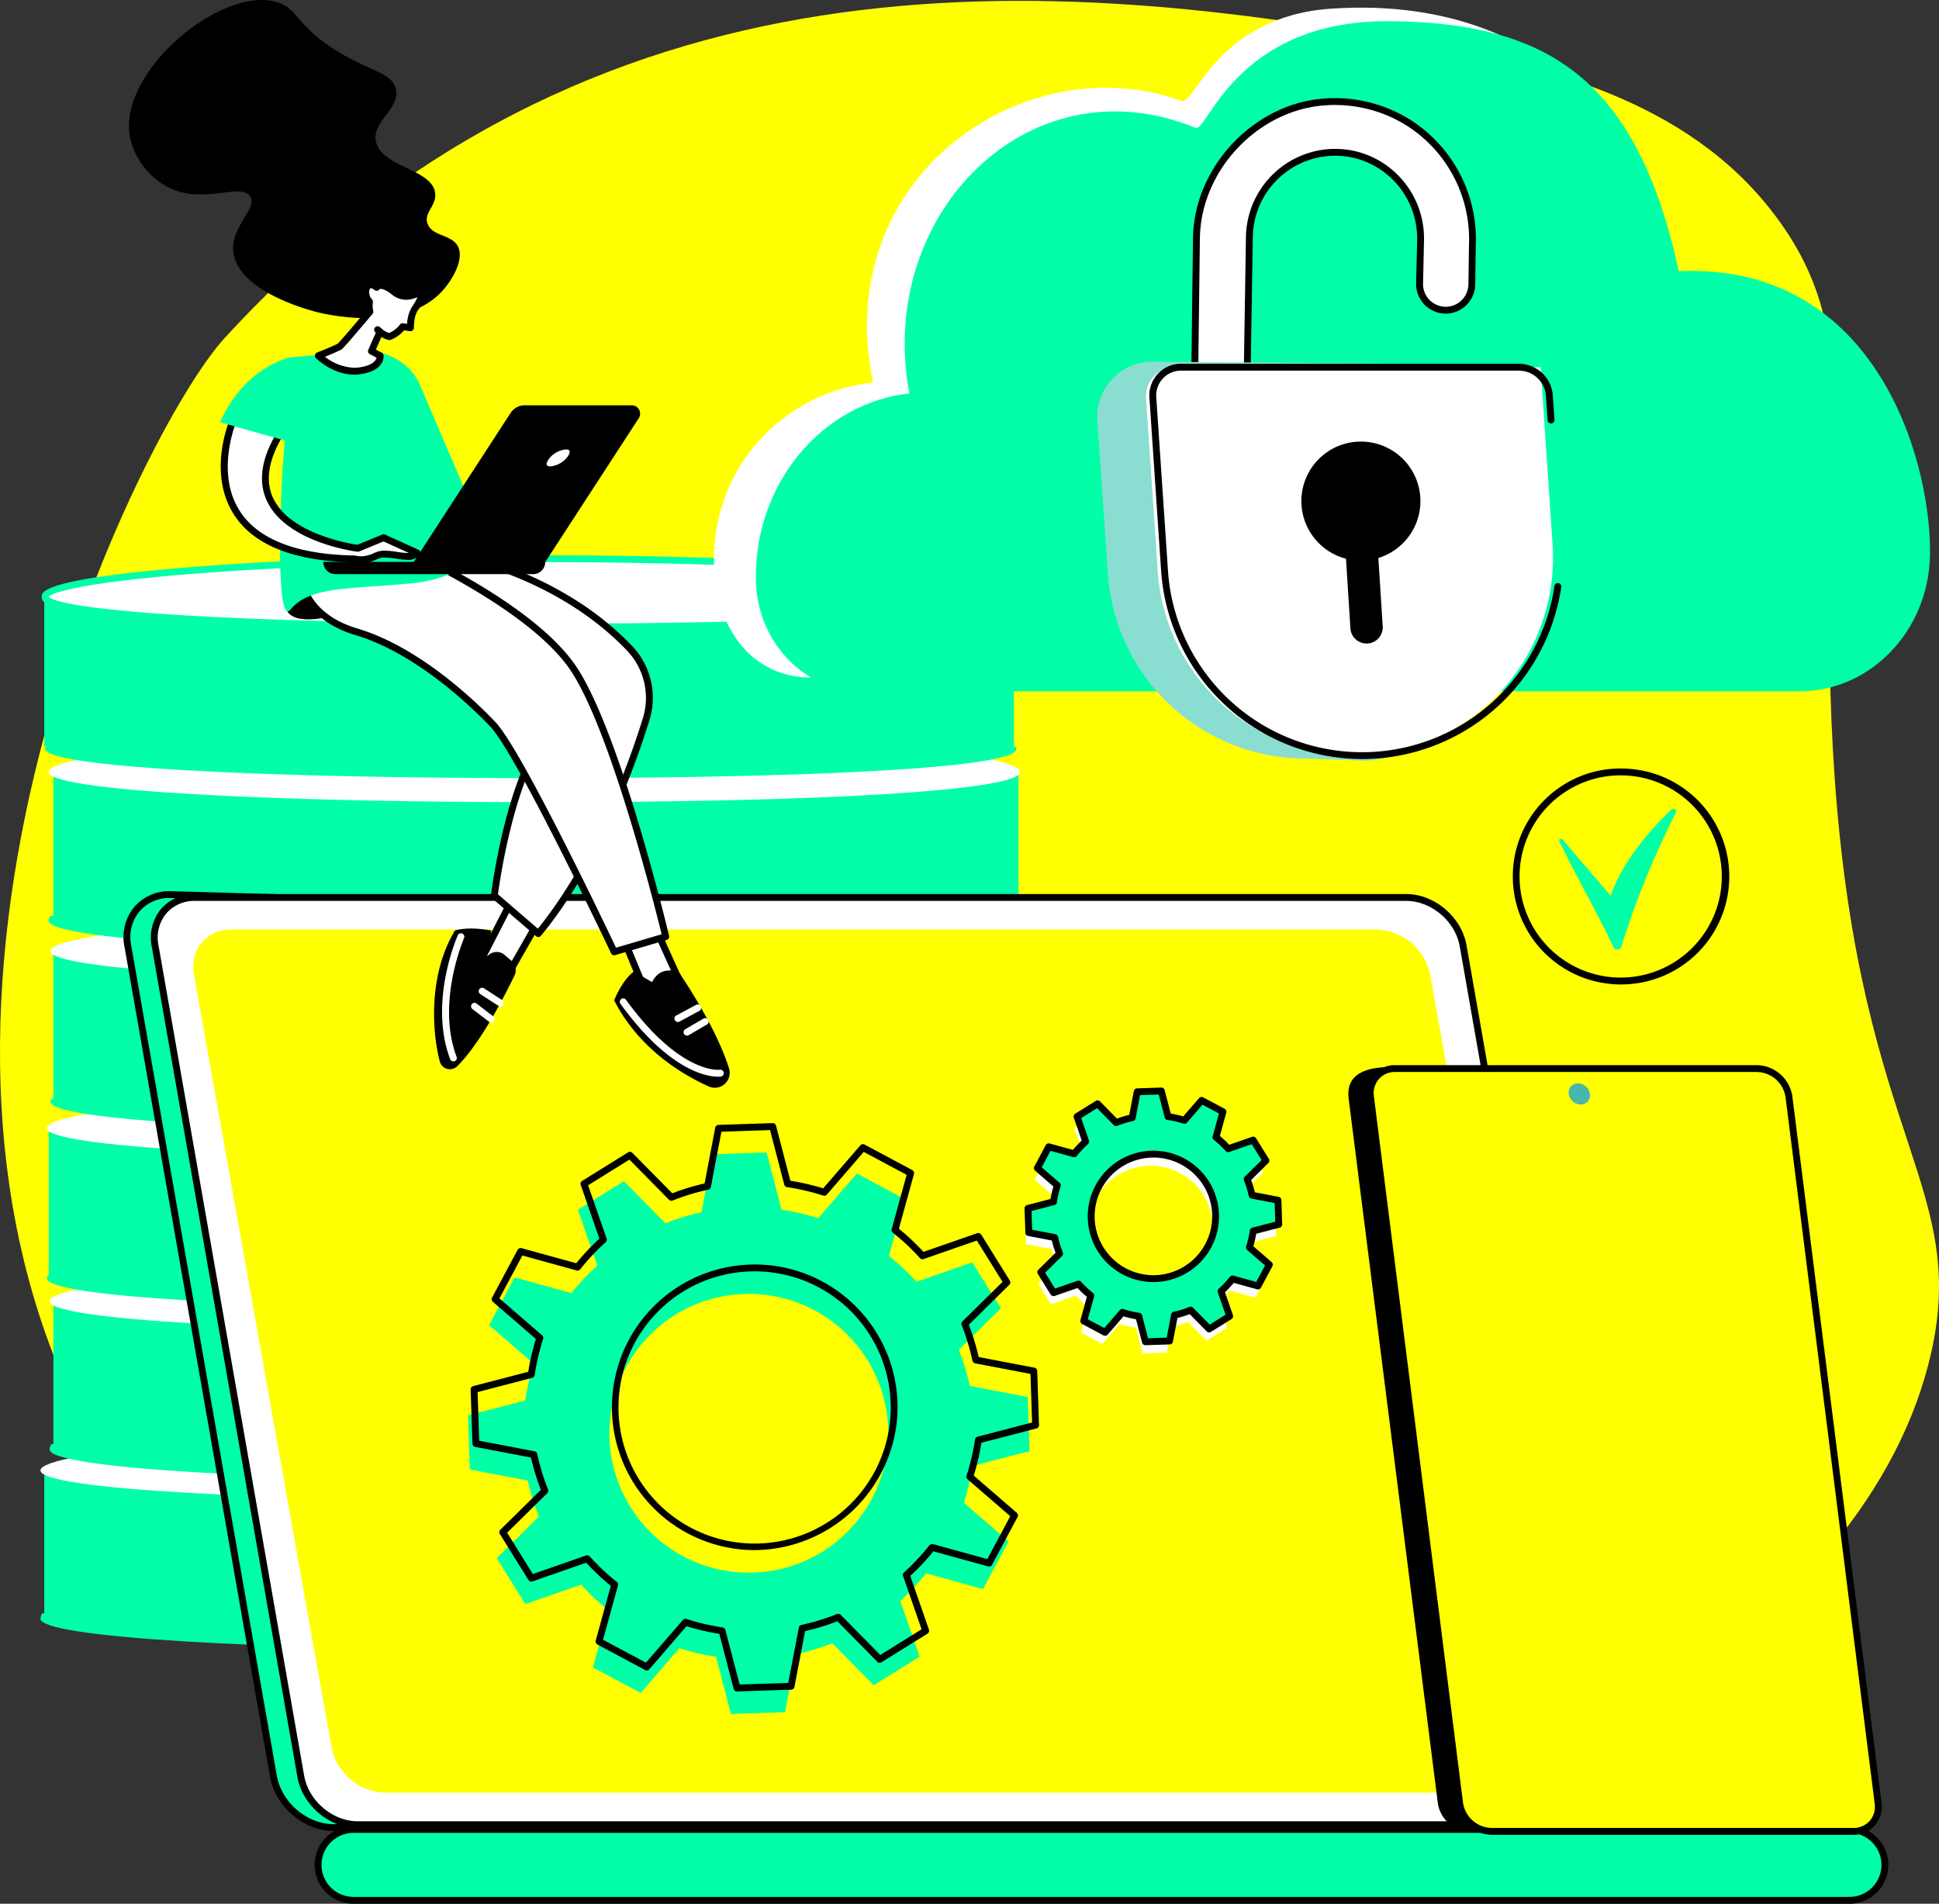 <svg xmlns="http://www.w3.org/2000/svg" width="599.899" height="589.024" viewBox="0 0 599.899 589.024">
<rect x="0" y="0" width="599.899" height="589.024" fill="#333333" stroke="none"/>
<style>
    @keyframes spin {
        from {transform:rotate(0deg);}
        to {transform:rotate(360deg);}
    }
    @keyframes spin-reverse {
        from {transform:rotate(0deg);}
        to {transform:rotate(-360deg);}
    }
    @keyframes float {
      0% {
        transform: translatey(0px);
      }
      50% {
        transform: translatey(25px);
      }
      100% {
        transform: translatey(0px);
      }
    }
    @keyframes float-reverse {
      0% {
        transform: translatey(-50px);
      }
      50% {
        transform: translatey(-25px);
      }
      100% {
        transform: translatey(-50px);
      }
    }
    @keyframes float-reverse {
      0% {
        transform: translatey(-50px);
      }
      50% {
        transform: translatey(-25px);
      }
      100% {
        transform: translatey(-50px);
      }
    }
    @keyframes pulse {
        0% {
            transform: scale(0.95);
        }
        
        50% {
            transform: scale(1);
        }
        
        100% {
            transform: scale(0.95);
        }
    }
    @keyframes shine {
      0% {
        opacity: 0;
      }
      50% {
        opacity: 1;
      }
      100% {
        opacity: 0;
      }
    }
    .pulse1 {
        transform-origin: 50% 50%;
        animation: pulse 3s linear infinite;
        transform-box: fill-box;
    }
    .cog-rotate {
        transform-origin: 50% 50%;
        animation: spin 15s linear infinite;
        transform-box: fill-box;
    }
    .cog-rotate-reverse {
        transform-origin: 50% 50%;
        animation: spin-reverse 23s linear infinite;
        transform-box: fill-box;
    }
    .levitate {
      animation: float 6s ease-in-out infinite;
    }
    .levitate-reverse {
      animation: float-reverse 6s ease-in-out infinite;
    }
    #bulb {
      transform: translateY(-50px);
    }
    .shine,
    .bulb-light {
      ransform-origin: 50% 50%;
      animation: shine 6s ease-in-out infinite;
      transform-box: fill-box;
    }

    </style>
  <g id="_11_illustartion_600x600_animated" data-name="11_illustartion_600x600_animated" transform="translate(0 0.002)">
    <path id="Pfad_178" data-name="Pfad 178" d="M546.463,63.192C517.838,28.27,471.44,19.528,441.785,13.94,324.9-8.086,182.485-18.631,69.485,104.6,43.78,132.638-43.426,307.834,26.727,441.685c62.017,118.327,217.9,158.6,334.746,141.207,96.8-14.409,212.908-74.451,235.157-160.852,13.99-54.331-20.948-67.428-28.989-181.132-6.96-98.415,13.835-135-21.178-177.715" fill="#ff0"/>
    <path id="Pfad_179" data-name="Pfad 179" d="M312.274,455.294H13.689v43.868h-.463c-.465,0-.71,1.314-.71,1.661,0,5.847,67.891,9.671,153,9.671s147.516-3.983,147.516-9.83c0-.347-.226-1.506-.655-1.506h-.1Z" fill="#00ffa7"/>
    <path id="Pfad_180" data-name="Pfad 180" d="M313.027,454.942c0,5.848-62.412,9.364-147.517,9.364S12.515,460.79,12.515,454.942s67.892-11.811,153-11.811,147.512,5.964,147.512,11.811" fill="#fff"/>
    <path id="Pfad_181" data-name="Pfad 181" d="M315.1,402.935H16.519V446.8h-.463c-.465,0-.71,1.314-.71,1.661,0,5.847,67.891,9.671,153,9.671s147.516-3.983,147.516-9.83c0-.347-.226-1.506-.655-1.506h-.1Z" fill="#00ffa7"/>
    <path id="Pfad_182" data-name="Pfad 182" d="M315.857,402.584c0,5.848-62.412,9.364-147.517,9.364s-152.995-3.516-152.995-9.364,67.892-11.811,153-11.811,147.512,5.964,147.512,11.811" fill="#fff"/>
    <path id="Pfad_183" data-name="Pfad 183" d="M313.689,349.162H15.1v45.283h.125c-.465,0-.71.723-.71,1.07,0,5.847,67.891,9.379,153,9.379s147.516-3.54,147.516-9.387c0-.347-.226-1.062-.655-1.062h-.686Z" fill="#00ffa7"/>
    <path id="Pfad_184" data-name="Pfad 184" d="M315.031,349.042c0,5.847-62.411,9.364-147.516,9.364s-153-3.517-153-9.364,67.891-11.811,153-11.811,147.512,5.963,147.512,11.811" fill="#fff"/>
    <path id="Pfad_185" data-name="Pfad 185" d="M316.515,293.973h-300v45.991h-.19c-.465,0-.71.57-.71.917,0,5.848,67.892,9.3,153,9.3s147.516-3.425,147.516-9.273c0-.347-.226-.947-.654-.947h1.038Z" fill="#00ffa7"/>
    <path id="Pfad_186" data-name="Pfad 186" d="M316.127,294.256c0,5.847-62.412,9.364-147.516,9.364s-153-3.517-153-9.364,67.892-11.811,153-11.811,147.512,5.964,147.512,11.811" fill="#fff"/>
    <path id="Pfad_187" data-name="Pfad 187" d="M315.1,239.492H16.519V283.36h-.751c-.465,0-.71,1.163-.71,1.509,0,5.847,67.892,9.6,153,9.6s147.516-3.87,147.516-9.717c0-.347-.226-1.392-.654-1.392h.189Z" fill="#00ffa7"/>
    <path id="Pfad_188" data-name="Pfad 188" d="M315.57,238.837c0,5.847-62.412,9.364-147.517,9.364s-152.995-3.517-152.995-9.364,67.892-11.811,153-11.811,147.512,5.963,147.512,11.811" fill="#fff"/>
    <path id="Pfad_189" data-name="Pfad 189" d="M313.689,184.3h-300V231h.983c-.465,0-.71.255-.71.6,0,5.847,67.892,9.145,153,9.145s147.516-3.188,147.516-9.036a.669.669,0,0,0-.654-.711h-.135Z" fill="#00ffa7"/>
    <path id="Pfad_190" data-name="Pfad 190" d="M314.473,184.664c0,5.847-62.412,9.364-147.516,9.364s-153-3.517-153-9.364,67.891-11.811,153-11.811,147.512,5.964,147.512,11.811" fill="#fff"/>
    <path id="Pfad_191" data-name="Pfad 191" d="M166.957,195.091c-42.4,0-80.927-.885-108.473-2.491C12.9,189.939,12.9,186.376,12.9,184.664c0-1.5,0-5.491,45.56-9.157,29.776-2.4,68.308-3.716,108.5-3.716,39.9,0,77.464,1.32,105.761,3.717,42.816,3.625,42.816,7.643,42.816,9.156,0,1.588-1.451,3.29-11.974,4.977-7.122,1.143-17.507,2.138-30.866,2.957-26.571,1.63-63.134,2.493-105.737,2.493Zm0-21.176c-39.223,0-77.064,1.268-106.551,3.569C45.484,178.647,33.767,180,25.58,181.491a65.011,65.011,0,0,0-7.668,1.782,6.77,6.77,0,0,0-2.842,1.382c.3.354,1.695,1.3,8.116,2.426,7.876,1.379,20.435,2.559,37.328,3.507,27.336,1.534,65.138,2.379,106.444,2.379,41.592,0,77.518-.825,103.893-2.385,16.025-.947,27.869-2.132,35.2-3.522,5.9-1.119,7.093-2.052,7.33-2.4-.257-.429-1.71-1.6-9.642-3.156a317.2,317.2,0,0,0-32.764-4.013c-28.056-2.307-65-3.578-104.018-3.578Z" fill="#00ffa7"/>
    <path id="Pfad_194" data-name="Pfad 194" d="M201,553.513c8.65-7.068,17.732-13.657,27.032-19.942,18.876-12.756,38.769-24.158,58.876-35.206,10.576-5.812,21.557-11.071,32.4-16.479q16.357-8.163,32.778-16.223,14.993-7.386,29.967-14.8c22.673-76.666,47.3-163.578,42.411-163.578l-371.831-10.5c-8.752,0-14.624,7.121-13.089,15.874L84.6,549.585c1.535,8.752,9.9,15.874,18.657,15.874H186c4.878-4.111,10.054-7.907,14.992-11.942" fill="#00ffa7"/>
    <g id="cloud" class="levitate">
      <path id="Pfad_192" data-name="Pfad 192" d="M588.519,165.193c0-30.979-12.688-77.1-73.8-74.3,3.443-39.231-30-93.144-102.858-88.216-35.163,2.375-42.373,29.96-46.186,28.582-49.048-17.743-108.891,23.983-95.558,87.065-27.252,3.006-49.841,25.627-49.206,56.182.413,19.853,11.7,35.117,29.987,35.117H547.392c22.109,0,40.546-18.954,41.111-42.942q.017-.742.017-1.489" fill="#fff"/>
      <path id="Pfad_244" data-name="Pfad 244" d="M597.126,170.587c0-30.183-17.893-89.4-77.725-86.673C506.408,24.4,478.949,7,430.074,6.552c-47.732-.432-56.516,34.528-60.19,33.017-51.352-21.124-98.972,26.683-88.541,82.152-26.684,2.931-47.506,27.267-47.506,56.857v.4c.123,19.345,14.8,34.9,32.716,34.9h290.3c21.647,0,39.7-18.468,40.252-41.84q.017-.723.017-1.45" fill="#00ffa7"/>
    </g>
    <path id="Pfad_195" data-name="Pfad 195" d="M186.007,566.516H103.261c-9.244,0-18.083-7.515-19.7-16.752L38.5,292.841a14.631,14.631,0,0,1,2.991-12.17,14.226,14.226,0,0,1,11.146-4.948l371.858,10.5a1.434,1.434,0,0,1,1.145.6c1.183,1.584,4.324,5.792-42.572,164.339a1.066,1.066,0,0,1-.546.65q-14.972,7.423-29.969,14.8c-10.6,5.225-21.87,10.78-32.774,16.221-2.35,1.173-4.629,2.3-7.365,3.653-8.259,4.082-16.8,8.3-25,12.807-17.918,9.846-38.915,21.723-58.792,35.157-10.188,6.884-19,13.388-26.955,19.884-2.194,1.793-4.524,3.609-6.58,5.211l-.03.023c-2.776,2.164-5.647,4.4-8.371,6.7a1.06,1.06,0,0,1-.678.249ZM52.6,277.845a12.108,12.108,0,0,0-9.489,4.191,12.541,12.541,0,0,0-2.525,10.439L85.649,549.4c1.45,8.269,9.351,15,17.612,15H185.62c2.628-2.2,5.373-4.344,8.027-6.415l.136-.106c2.042-1.59,4.352-3.39,6.545-5.181,7.988-6.528,16.855-13.07,27.109-20,19.952-13.482,41-25.388,58.959-35.257,8.228-4.521,16.793-8.756,25.076-12.85,2.488-1.23,4.922-2.434,7.358-3.649q16.373-8.155,32.784-16.224c8.066-3.973,19.114-9.415,29.549-14.594,17.415-58.884,29.76-102.78,36.693-130.468,2.587-10.333,4.394-18.314,5.37-23.721.727-4.027.988-6.584.775-7.6Z"/>
    <path id="Pfad_196" data-name="Pfad 196" d="M435.077,277.682H60.343c-8.272,0-13.8,6.7-12.35,14.977L93.052,549.582c1.451,8.271,9.332,14.976,17.6,14.976H485.39c8.271,0,13.8-6.7,12.35-14.976L452.68,292.659c-1.451-8.272-9.332-14.977-17.6-14.977" fill="#fff"/>
    <path id="Pfad_197" data-name="Pfad 197" d="M485.39,565.621H110.655c-8.749,0-17.114-7.112-18.648-15.853L46.947,292.842A13.873,13.873,0,0,1,49.776,281.3a13.49,13.49,0,0,1,10.567-4.684H435.078c8.749,0,17.114,7.112,18.648,15.854L498.785,549.4a13.865,13.865,0,0,1-2.829,11.535,13.488,13.488,0,0,1-10.566,4.688ZM60.343,278.743a11.407,11.407,0,0,0-8.945,3.928,11.788,11.788,0,0,0-2.363,9.8L94.1,549.4c1.363,7.773,8.791,14.1,16.557,14.1H485.39a11.4,11.4,0,0,0,8.941-3.928,11.779,11.779,0,0,0,2.363-9.8L451.635,292.842c-1.363-7.774-8.791-14.1-16.557-14.1Z"/>
    <path id="Pfad_198" data-name="Pfad 198" d="M425.839,287.588H71.683c-7.816,0-13.042,6.242-11.672,13.942l42.582,239.18a17.523,17.523,0,0,0,16.64,13.942h354.16c7.817,0,13.042-6.242,11.672-13.942l-42.59-239.18a17.521,17.521,0,0,0-16.636-13.942" fill="#ff0"/>
    <path id="Pfad_199" data-name="Pfad 199" d="M572.194,566.025H109.379a10.968,10.968,0,1,0,0,21.936l462.815,0a10.968,10.968,0,1,0,0-21.936" fill="#00ffa7"/>
    <path id="Pfad_200" data-name="Pfad 200" d="M572.189,589.021H109.379a12.029,12.029,0,1,1,0-24.058h462.81a12.029,12.029,0,1,1,0,24.059Zm-462.81-21.935a9.907,9.907,0,1,0,0,19.814l462.81,0a9.907,9.907,0,1,0,0-19.814Z"/>
    <path id="Pfad_201" data-name="Pfad 201" d="M454.688,566.623l5.73.418,106.258-.418a7.523,7.523,0,0,0,7.635-8.711L546.736,340.076a10.2,10.2,0,0,0-9.841-8.711l-106.366-1.242c-12.208,0-13.864,5.142-13.256,9.953l27.575,217.84a10.2,10.2,0,0,0,9.841,8.711"/>
    <path id="Pfad_202" data-name="Pfad 202" d="M461.426,566.626H573.413a7.539,7.539,0,0,0,7.636-8.738L553.474,339.355a10.209,10.209,0,0,0-9.84-8.738H431.646a7.538,7.538,0,0,0-7.635,8.738l27.575,218.533a10.21,10.21,0,0,0,9.841,8.738" fill="#ff0"/>
    <path id="Pfad_203" data-name="Pfad 203" d="M573.414,567.688H461.427a11.312,11.312,0,0,1-10.894-9.667L422.958,339.486a8.8,8.8,0,0,1,2.059-7.037,8.684,8.684,0,0,1,6.63-2.894H543.634a11.312,11.312,0,0,1,10.894,9.667L582.1,557.755a8.8,8.8,0,0,1-2.058,7.038,8.684,8.684,0,0,1-6.631,2.9ZM431.647,331.677a6.588,6.588,0,0,0-5.038,2.178,6.707,6.707,0,0,0-1.544,5.367l27.574,218.533a9.132,9.132,0,0,0,8.788,7.809H573.414a6.591,6.591,0,0,0,5.038-2.175A6.708,6.708,0,0,0,580,558.021L552.421,339.486a9.131,9.131,0,0,0-8.788-7.809Z"/>
    <path id="Pfad_204" data-name="Pfad 204" d="M574.668,558.19l-26.33-208.663a2.357,2.357,0,0,0-2.272-2.017H433.477a1.741,1.741,0,0,0-1.763,2.017L458.043,558.19a2.358,2.358,0,0,0,2.272,2.017h112.59a1.74,1.74,0,0,0,1.762-2.017" fill="#ff0"/>
    <path id="Pfad_205" data-name="Pfad 205" d="M489.043,341.731a2.823,2.823,0,0,0,2.86-3.273,3.824,3.824,0,0,0-3.686-3.273,2.823,2.823,0,0,0-2.861,3.273,3.824,3.824,0,0,0,3.687,3.273" fill="#48b6aa"/>
    <path id="Pfad_206" class="cog-rotate-reverse" data-name="Pfad 206" d="M226.142,530.3l-4.609-17.7a70.569,70.569,0,0,1-11.349-2.645l-11.962,13.838-14.77-7.893,4.854-17.611a69.618,69.618,0,0,1-8.5-7.99l-17.28,6.007-8.845-14.221,13.025-12.841a69.446,69.446,0,0,1-3.407-11.158l-17.944-3.433-.549-16.738,17.7-4.61a70.5,70.5,0,0,1,2.645-11.349l-13.838-11.961,7.893-14.771,17.611,4.854a69.467,69.467,0,0,1,7.989-8.5L178.8,374.3l14.221-8.844,12.841,13.024a69.631,69.631,0,0,1,11.159-3.406l3.433-17.943,16.736-.551,4.61,17.7a70.476,70.476,0,0,1,11.349,2.645l11.957-13.838,14.77,7.892-4.853,17.612a69.664,69.664,0,0,1,8.5,7.989l17.283-6,8.845,14.22-13.024,12.841a69.6,69.6,0,0,1,3.407,11.159l17.943,3.433.55,16.737-17.7,4.615a70.517,70.517,0,0,1-2.644,11.348l13.843,11.962-7.893,14.77L286.517,486.8a69.529,69.529,0,0,1-7.989,8.5l6.005,17.273-14.22,8.845L257.472,508.4a69.693,69.693,0,0,1-11.159,3.407l-3.433,17.943-16.737.549Zm5.486-129.978a43.136,43.136,0,1,0,20.662,5.249,43.136,43.136,0,0,0-20.662-5.249Z" fill="#00ffa7"/>
    <path id="Pfad_207" class="cog-rotate-reverse" data-name="Pfad 207" d="M228.047,523.337h-.033a1.06,1.06,0,0,1-1.027-.794l-4.433-17.029a71.476,71.476,0,0,1-10.153-2.365l-11.5,13.314a1.06,1.06,0,0,1-1.3.243l-14.77-7.893a1.057,1.057,0,0,1-.523-1.219l4.667-16.938a70.637,70.637,0,0,1-7.608-7.148l-16.623,5.775a1.06,1.06,0,0,1-1.249-.442l-8.846-14.22a1.069,1.069,0,0,1,.156-1.317l12.526-12.349a71,71,0,0,1-3.05-9.985l-17.255-3.3a1.057,1.057,0,0,1-.862-1.008l-.55-16.737a1.053,1.053,0,0,1,.793-1.061l17.028-4.433a71.6,71.6,0,0,1,2.366-10.152l-13.314-11.506a1.056,1.056,0,0,1-.241-1.3l7.892-14.77a1.062,1.062,0,0,1,1.219-.523l16.937,4.664a70.745,70.745,0,0,1,7.15-7.607l-5.777-16.615a1.055,1.055,0,0,1,.442-1.249l14.22-8.845a1.059,1.059,0,0,1,1.317.157L208,369.21a70.887,70.887,0,0,1,9.985-3.05l3.3-17.256a1.056,1.056,0,0,1,1.008-.861l16.738-.552h.055a1.05,1.05,0,0,1,1.007.8l4.433,17.028a71.727,71.727,0,0,1,10.152,2.365l11.5-13.314a1.063,1.063,0,0,1,1.3-.242l14.77,7.893a1.056,1.056,0,0,1,.524,1.218L278.1,380.176a70.9,70.9,0,0,1,7.608,7.15l16.614-5.776a1.079,1.079,0,0,1,.353-.059,1.058,1.058,0,0,1,.9.5l8.844,14.221a1.053,1.053,0,0,1-.156,1.316l-12.526,12.35a70.7,70.7,0,0,1,3.05,9.985l17.256,3.3a1.056,1.056,0,0,1,.861,1.008l.55,16.738a1.055,1.055,0,0,1-.793,1.061L303.631,446.4a71.719,71.719,0,0,1-2.365,10.152l13.314,11.506a1.055,1.055,0,0,1,.241,1.3l-7.892,14.77a1.058,1.058,0,0,1-.936.561,1.069,1.069,0,0,1-.281-.038l-16.938-4.668a70.672,70.672,0,0,1-7.149,7.608l5.776,16.615a1.055,1.055,0,0,1-.442,1.249l-14.22,8.844a1.065,1.065,0,0,1-.562.161,1.05,1.05,0,0,1-.755-.316l-12.35-12.525a70.66,70.66,0,0,1-9.984,3.049l-3.3,17.257a1.056,1.056,0,0,1-1.008.861Zm-15.994-22.473a1.07,1.07,0,0,1,.326.051,69.4,69.4,0,0,0,11.178,2.605,1.059,1.059,0,0,1,.872.782l4.4,16.884,15.042-.493,3.272-17.11a1.061,1.061,0,0,1,.821-.839,68.541,68.541,0,0,0,10.988-3.355,1.056,1.056,0,0,1,.392-.075,1.068,1.068,0,0,1,.756.316l12.245,12.42,12.779-7.949L279.4,487.626a1.059,1.059,0,0,1,.291-1.137,68.578,68.578,0,0,0,7.869-8.373,1.056,1.056,0,0,1,.834-.4,1.071,1.071,0,0,1,.28.037l16.793,4.628,7.094-13.273-13.2-11.408a1.056,1.056,0,0,1-.315-1.128,69.617,69.617,0,0,0,2.6-11.177,1.059,1.059,0,0,1,.782-.874l16.884-4.4-.495-15.036L301.7,421.813a1.061,1.061,0,0,1-.839-.821A68.455,68.455,0,0,0,297.514,410a1.06,1.06,0,0,1,.241-1.149l12.421-12.245-7.952-12.779-16.475,5.728a1.079,1.079,0,0,1-.347.057,1.064,1.064,0,0,1-.79-.35,68.68,68.68,0,0,0-8.373-7.868,1.06,1.06,0,0,1-.364-1.114l4.627-16.791L267.228,356.4l-11.407,13.2a1.061,1.061,0,0,1-1.129.317,69.407,69.407,0,0,0-11.178-2.606,1.059,1.059,0,0,1-.873-.783l-4.4-16.882-15.042.494-3.267,17.109a1.059,1.059,0,0,1-.82.838,68.626,68.626,0,0,0-10.988,3.355,1.064,1.064,0,0,1-1.148-.241l-12.245-12.419-12.78,7.949,5.728,16.474a1.06,1.06,0,0,1-.292,1.137,68.362,68.362,0,0,0-7.867,8.373,1.061,1.061,0,0,1-1.115.365l-16.791-4.629-7.1,13.273,13.2,11.408a1.063,1.063,0,0,1,.317,1.129,69.347,69.347,0,0,0-2.606,11.178,1.057,1.057,0,0,1-.782.872l-16.879,4.4.494,15.042,17.109,3.272a1.06,1.06,0,0,1,.839.821,68.492,68.492,0,0,0,3.355,10.988,1.06,1.06,0,0,1-.241,1.148L156.9,474.221,164.849,487l16.475-5.728a1.054,1.054,0,0,1,.348-.059,1.067,1.067,0,0,1,.789.35,68.489,68.489,0,0,0,8.374,7.868,1.06,1.06,0,0,1,.364,1.114l-4.628,16.793,13.273,7.094,11.406-13.2a1.061,1.061,0,0,1,.8-.368ZM233.62,479.6a44.183,44.183,0,1,1,43.787-39.178A44.583,44.583,0,0,1,233.62,479.6Zm-.163-86.252a42.115,42.115,0,1,0,9.621,1.112A42.491,42.491,0,0,0,233.457,393.35Z"/>
    <g id="Gruppe_11" data-name="Gruppe 11">
      <path id="Pfad_210" data-name="Pfad 210" d="M501.461,304.584c-.68,0-1.363-.021-2.029-.061a33.425,33.425,0,0,1-9.886-64.591,33.074,33.074,0,0,1,11.808-2.162c.678,0,1.366.021,2.045.062a33.4,33.4,0,0,1-1.938,66.752Zm-.087-64.691a31.283,31.283,0,0,0-1.815,62.511c.626.037,1.26.055,1.885.055a31.282,31.282,0,0,0,1.829-62.509q-.948-.056-1.9-.057Z"/>
      <path id="Pfad_211" data-name="Pfad 211" d="M517,250.538c-6.666,6.459-14.977,15.968-18.7,26.586L483.407,259.7c-.41-.48-1.29-.081-1.027.465,6.252,12.868,12.452,23.493,16.841,32.936a1.327,1.327,0,0,0,2.366-.081,266.057,266.057,0,0,1,16.962-41.673c.41-.8-.87-1.475-1.551-.814" fill="#00ffa7"/>
    </g>
    <path id="Pfad_212" data-name="Pfad 212" d="M106.408,189.429s-11.968,4.458-16.661.7,7.274-10.09,10.09-9.621,6.57,8.917,6.57,8.917"/>
    <path id="Pfad_213" data-name="Pfad 213" d="M166.549,285.1l-11.265,19.711-6.1-8.448,9.855-19.241Z" fill="#fff"/>
    <path id="Pfad_214" data-name="Pfad 214" d="M155.285,305.873a1.066,1.066,0,0,1-.86-.44l-6.1-8.448a1.058,1.058,0,0,1-.083-1.1l9.855-19.241a1.063,1.063,0,0,1,.8-.568,1.048,1.048,0,0,1,.147-.011,1.061,1.061,0,0,1,.77.335l7.511,7.977a1.056,1.056,0,0,1,.148,1.254l-11.264,19.711a1.056,1.056,0,0,1-.866.534Zm4.013-26.928-8.875,17.324,4.757,6.586,10.057-17.6-5.939-6.31Z"/>
    <path id="Pfad_215" data-name="Pfad 215" d="M159.186,301.8c-2.97,6.123-10.488,20.974-17.733,28.092a3.228,3.228,0,0,1-5.386-1.465c-2.266-8.574-3.774-26.436,4.67-40.515,0,0,3.754-1.408,11.263,0l-1.407,7.974.923-.659a3.708,3.708,0,0,1,4.568.2l2.162,1.859a3.77,3.77,0,0,1,.94,4.512"/>
    <path id="Pfad_216" data-name="Pfad 216" d="M140.271,328.4a1.061,1.061,0,0,1-.993-.686c-6.649-17.569,1.993-37.508,2.366-38.349a1.062,1.062,0,0,1,1.942.858c-.087.2-8.66,20-2.325,36.74a1.061,1.061,0,0,1-.99,1.437m14.544-17a1.06,1.06,0,0,1-.577-.175l-5.631-3.648a1.062,1.062,0,1,1,1.155-1.782l5.632,3.653a1.062,1.062,0,0,1-.579,1.952m-2.815,5a1.052,1.052,0,0,1-.645-.22l-5.163-3.965a1.061,1.061,0,1,1,1.292-1.68l5.162,3.963a1.061,1.061,0,0,1-.647,1.9m50.217-30.833c0,.469,10.325,23,10.325,23l-11.733.939-7.978-19.246Z" fill="#fff"/>
    <path id="Pfad_217" data-name="Pfad 217" d="M200.809,310.566a1.057,1.057,0,0,1-.98-.655L191.85,290.67a1.065,1.065,0,0,1,.506-1.356l9.385-4.693a1.063,1.063,0,0,1,1.513.723c.426,1.252,6.892,15.448,10.252,22.779a1.062,1.062,0,0,1-.88,1.5l-11.732.939q-.042,0-.085,0Zm.86-23.534-7.479,3.738,7.3,17.615,9.45-.756c-5.18-11.32-8.214-18.056-9.271-20.6Z"/>
    <path id="Pfad_218" data-name="Pfad 218" d="M201.747,303.869s2.346-5.627,8.447-2.812c0,0,11.2,16.177,15.362,29.534a4.615,4.615,0,0,1-6.308,5.553c-8.439-3.81-21.667-11.808-29.234-26.639,0,0,2.346-6.1,6.1-8.917Z"/>
    <path id="Pfad_219" data-name="Pfad 219" d="M222.151,333.13c-3.233,0-14.991-1.6-30.18-22.533a1.062,1.062,0,1,1,1.719-1.247c16.792,23.146,28.9,21.65,29.021,21.63a1.061,1.061,0,1,1,.311,2.1,6.281,6.281,0,0,1-.87.05m-9.611-12.708a1.061,1.061,0,0,1-.535-1.979l5.631-3.284a1.061,1.061,0,0,1,1.07,1.833l-5.628,3.285a1.052,1.052,0,0,1-.533.144m-2.82-4.224a1.061,1.061,0,0,1-.5-2l6.1-3.28a1.063,1.063,0,1,1,1.006,1.872l-6.1,3.284a1.053,1.053,0,0,1-.5.127M142.145,172s30.588,5.462,52.632,28.575a22.246,22.246,0,0,1,5.142,21.933c-4.9,15.8-15.557,44.649-33.37,66.349l-13.61-11.733s3.285-27.22,12.2-44.114-43.174-53.5-43.174-53.5Z" fill="#fff"/>
    <path id="Pfad_220" data-name="Pfad 220" d="M166.549,289.916a1.059,1.059,0,0,1-.693-.258l-13.61-11.733a1.059,1.059,0,0,1-.361-.931c.033-.275,3.432-27.647,12.318-44.483,3.4-6.442-2.838-17.445-18.036-31.819a255.359,255.359,0,0,0-24.807-20.313h-.006a1.062,1.062,0,0,1,.24-1.864L141.775,171a1.042,1.042,0,0,1,.368-.067,1.084,1.084,0,0,1,.189.017,100.8,100.8,0,0,1,18.461,5.8,112.459,112.459,0,0,1,17.187,8.834,92.387,92.387,0,0,1,17.565,14.249,23.317,23.317,0,0,1,5.388,22.979c-4.8,15.493-15.549,44.762-33.564,66.709a1.072,1.072,0,0,1-.729.383A.472.472,0,0,1,166.549,289.916ZM142.236,173.1,124.2,179.806a232.923,232.923,0,0,1,27.472,23.307c5.87,5.99,10.137,11.433,12.682,16.179a23.391,23.391,0,0,1,2.712,7.585,10.7,10.7,0,0,1-.99,6.626c-3.384,6.411-6.351,15.1-8.818,25.811-1.938,8.418-2.936,15.429-3.2,17.377l12.352,10.646c17.39-21.593,27.823-50.085,32.49-65.146a21.2,21.2,0,0,0-4.9-20.885c-20.449-21.448-48.623-27.58-51.768-28.209Z"/>
    <path id="Pfad_221" data-name="Pfad 221" d="M205.968,289.793l-15.957,4.693s-29.1-61.479-37.544-70.4-24.87-23.46-42.235-28.623-17.364-18.3-17.364-18.3l29.566-8.447s41.3,17.834,54.908,38.014,28.626,83.066,28.626,83.066" fill="#fff"/>
    <path id="Pfad_222" data-name="Pfad 222" d="M190.014,295.552a1.066,1.066,0,0,1-.959-.607v-.006c-1.19-2.509-29.233-61.542-37.352-70.114-4.926-5.2-22.5-22.61-41.769-28.34-17.92-5.333-18.127-19.184-18.127-19.324a1.066,1.066,0,0,1,.769-1.02l29.566-8.448a1.061,1.061,0,0,1,.293-.041,1.044,1.044,0,0,1,.42.087c1.7.733,41.733,18.177,55.367,38.395,13.57,20.118,28.166,80.838,28.785,83.418a1.062,1.062,0,0,1-.733,1.265l-15.956,4.693a1.08,1.08,0,0,1-.3.042ZM122.358,169.839l-28.374,8.107c.313,2.809,2.428,12.3,16.55,16.5,19.785,5.882,37.69,23.619,42.706,28.915,3.379,3.567,10.216,15.423,20.323,35.241,7.79,15.275,15,30.352,17.021,34.61L204.7,289.06c-1.07-4.365-4.964-19.935-10.2-36.982-2.994-9.747-5.908-18.274-8.662-25.346-3.369-8.65-6.523-15.181-9.376-19.411-12.608-18.694-49.9-35.614-54.106-37.482Z"/>
    <path id="Pfad_223" data-name="Pfad 223" d="M68.934,128.823c7.978-15.957,21.119-18.3,21.119-18.3l22.527-1.88c7.044-.477,14.532,3.874,17.313,10.364l20.7,48.3s-4.223,11.263-23,13.141-31.678.7-37.779,8.213c-4.018,4.946-3.89-28.067-1.58-54.181Z" fill="#00ffa7"/>
    <path id="Pfad_224" data-name="Pfad 224" d="M129.005,171.06l-10.32-4.693-7.978,3.285S67.9,164.23,87.039,133.608c.083-.133-15.038-3.19-15.038-3.19S54.557,172,109.763,172.937a9.2,9.2,0,0,0,6.57-.938c3.752-1.881,10.326,1.877,12.672-.939" fill="#fff"/>
    <path id="Pfad_225" data-name="Pfad 225" d="M111.644,174.231a8.227,8.227,0,0,1-2.038-.235c-18.521-.338-31.008-5.259-37.128-14.628-8.3-12.71-1.739-28.687-1.456-29.361a1.062,1.062,0,0,1,.985-.649,1.1,1.1,0,0,1,.2.019c15.516,3.138,15.516,3.138,15.8,3.81a1.065,1.065,0,0,1-.077.986c-4.862,7.779-6,14.512-3.394,20.011a18.39,18.39,0,0,0,5.908,6.806,35.927,35.927,0,0,0,8.126,4.344,58.3,58.3,0,0,0,12,3.224l7.711-3.176a1.061,1.061,0,0,1,.843.015l10.325,4.693a1.06,1.06,0,0,1,.376,1.645A4.594,4.594,0,0,1,126,173.209a24.132,24.132,0,0,1-3.43-.347,24.477,24.477,0,0,0-3.452-.353,5.138,5.138,0,0,0-2.312.44,11.507,11.507,0,0,1-5.16,1.282ZM72.677,131.637a40.807,40.807,0,0,0-2.152,10.721,30.513,30.513,0,0,0,.509,7.876,22.892,22.892,0,0,0,3.229,7.989c5.725,8.755,17.675,13.35,35.519,13.653a1.063,1.063,0,0,1,.318.055,5.585,5.585,0,0,0,1.542.185,9.466,9.466,0,0,0,4.218-1.066,7.159,7.159,0,0,1,3.255-.666,26.034,26.034,0,0,1,3.765.378h.029a22.3,22.3,0,0,0,3.09.324c.167,0,.326,0,.473-.016l-7.812-3.55-7.554,3.109a1.054,1.054,0,0,1-.406.08,1.1,1.1,0,0,1-.13-.008c-.892-.113-21.922-2.922-27.943-15.612-2.794-5.886-1.864-12.887,2.763-20.808-2.5-.556-8.207-1.733-12.713-2.649Z"/>
    <path id="Pfad_226" data-name="Pfad 226" d="M89.09,136.57l-20.964-5.926.807-1.821A15.344,15.344,0,0,1,71.772,127c.454,0,12.305-.456,12.305-.456l7.292,2.278Z" fill="#00ffa7"/>
    <path id="Pfad_227" data-name="Pfad 227" d="M168.534,174.139H127.828L158,127.728a5.183,5.183,0,0,1,4.351-2.329h33.036a2.586,2.586,0,0,1,2.254,3.969Z"/>
    <path id="Pfad_228" data-name="Pfad 228" d="M176.648,141.673a8.6,8.6,0,0,1-6.353,3.684c-2.187,0-2.887-1.649-1.564-3.684a8.6,8.6,0,0,1,6.353-3.683c2.186,0,2.887,1.649,1.564,3.683" fill="#fff"/>
    <path id="Pfad_229" data-name="Pfad 229" d="M170.293,146.418a3.1,3.1,0,0,1-2.966-1.5,3.746,3.746,0,0,1,.514-3.822,9.647,9.647,0,0,1,7.243-4.167,3.1,3.1,0,0,1,2.966,1.5,3.747,3.747,0,0,1-.514,3.821,9.647,9.647,0,0,1-7.243,4.168Zm4.791-7.367a7.552,7.552,0,0,0-5.464,3.2c-.532.819-.563,1.4-.427,1.652s.543.391,1.1.391a7.551,7.551,0,0,0,5.464-3.2c.533-.82.563-1.4.427-1.653S175.64,139.051,175.084,139.051ZM164.966,177.63H103.75a3.708,3.708,0,0,1-3.708-3.709v-.081h68.632v.081a3.708,3.708,0,0,1-3.708,3.709M85.829.7C68.6-4.74,35.819,22.6,40.307,42.939A23.328,23.328,0,0,0,52.039,57.957c10.9,5.5,22.542-1.6,25.342,2.816,2.428,3.831-6.2,9.352-5.162,17.364,1.542,11.9,22.916,17.651,25.342,18.3,1.811.487,27.318,7,39.421-6.571,2.915-3.268,6.738-9.592,4.694-13.61-1.95-3.83-7.934-3.008-9.386-7.039-1.258-3.492,2.752-5.447,2.346-9.386-.782-7.6-16.477-7.987-18.3-15.956-1.46-6.371,7.658-10.116,6.1-16.426-1.256-5.089-7.819-5.225-18.3-11.733C91.578,7.927,92.357,2.764,85.829.7"/>
    <path id="Pfad_230" data-name="Pfad 230" d="M105.07,107.235c.418-.209,6.064-6.872,9.369-10.8a8.716,8.716,0,0,1-.123-3.088,4.2,4.2,0,0,1-1.025-3.936c.8-2.589,3.255-.512,3.255-.512s1.138-1.99,5.418,1.441,8.8-.743,8.8-.743a10.711,10.711,0,0,1-2.264,5.692c-1.248,1.724-1.458,4-1.517,6.126l-2.4-.345a9.484,9.484,0,0,1-4.114,3.081,7.079,7.079,0,0,1-2.921-1.494l-2.628,5.986,2.679,1.407s.606,3.755-6.434,4.693S98.5,110.05,98.5,110.05s3.755-1.407,6.57-2.815" fill="#fff"/>
    <path id="Pfad_231" data-name="Pfad 231" d="M109.557,115.91c-6.621,0-11.6-4.9-11.807-5.11a1.062,1.062,0,0,1,.377-1.749c.034-.012,3.634-1.364,6.37-2.722.316-.3,1.807-1.889,8.8-10.185a9.213,9.213,0,0,1-.059-2.43,5.073,5.073,0,0,1-.956-4.617,2.653,2.653,0,0,1,1.75-1.953,2.4,2.4,0,0,1,.668-.093,3.777,3.777,0,0,1,1.787.529,2.64,2.64,0,0,1,.758-.262,3.206,3.206,0,0,1,.587-.053c1.323,0,2.936.755,4.8,2.245a4.789,4.789,0,0,0,3.048,1.116,7.28,7.28,0,0,0,4.373-1.812,1.062,1.062,0,0,1,1.778.783,11.726,11.726,0,0,1-2.468,6.314c-1.062,1.467-1.26,3.527-1.316,5.533a1.06,1.06,0,0,1-1.063,1.031,1.092,1.092,0,0,1-.149-.01l-1.826-.262a10.167,10.167,0,0,1-4.13,2.927,1.055,1.055,0,0,1-.6.064,7.555,7.555,0,0,1-2.277-.926l-1.711,3.894,1.8.948a1.067,1.067,0,0,1,.554.771,4.053,4.053,0,0,1-.851,2.905c-1.174,1.579-3.358,2.591-6.491,3.009a13.355,13.355,0,0,1-1.746.115Zm5.156-26.739a.315.315,0,0,0-.085.01c-.079.023-.212.179-.323.542a3.145,3.145,0,0,0,.767,2.884,1.072,1.072,0,0,1,.3.8l-.014.259a7.008,7.008,0,0,0,.113,2.533,1.067,1.067,0,0,1-.222.922c-9.028,10.721-9.4,10.91-9.706,11.062-1.667.834-3.638,1.66-5,2.206a15.708,15.708,0,0,0,9.032,3.4,10.937,10.937,0,0,0,1.451-.1c3.17-.422,4.505-1.413,5.068-2.17a2.366,2.366,0,0,0,.408-.85l-2.075-1.089a1.065,1.065,0,0,1-.478-1.365l2.628-5.986a1.069,1.069,0,0,1,.726-.608,1.112,1.112,0,0,1,.242-.027,1.068,1.068,0,0,1,.68.243,6.531,6.531,0,0,0,2.161,1.193,8.4,8.4,0,0,0,3.387-2.647,1.055,1.055,0,0,1,.806-.377,1.035,1.035,0,0,1,.155.012l1.24.178a10.463,10.463,0,0,1,1.665-5.532,12.026,12.026,0,0,0,1.507-2.748,8.231,8.231,0,0,1-3.5.827,6.826,6.826,0,0,1-4.349-1.578c-1.93-1.548-3-1.779-3.473-1.779a1.071,1.071,0,0,0-.186.015h-.113a.064.064,0,0,0-.06.027,1.059,1.059,0,0,1-.737.517,1.083,1.083,0,0,1-.183.016,1.063,1.063,0,0,1-.687-.25,2.375,2.375,0,0,0-1.145-.54Z"/>
    <path id="Pfad_232" data-name="Pfad 232" d="M117.554,102.654l-.775-.7Z" fill="#fff"/>
    <path id="Pfad_233" data-name="Pfad 233" d="M117.552,103.718a1.056,1.056,0,0,1-.71-.273l-.774-.7a1.062,1.062,0,0,1,1.421-1.574l.774.7a1.061,1.061,0,0,1-.711,1.85"/>
    <path id="Pfad_234" data-name="Pfad 234" d="M385.851,116.2l.686-43.09A26.491,26.491,0,1,1,439.5,74.332L439.2,87.7a8.081,8.081,0,1,0,16.16.3l.185-12.695a42.526,42.526,0,0,0-44.6-43.851v.021c-21.019.855-40.251,19.348-40.776,41.866l-.543,43.517Z" fill="#fff"/>
    <path id="Pfad_235" data-name="Pfad 235" d="M369.621,117.922a1.052,1.052,0,0,1-.74-.3,1.067,1.067,0,0,1-.321-.775L369.1,73.33a41.812,41.812,0,0,1,3.616-15.966,46.368,46.368,0,0,1,22.24-22.94,40.806,40.806,0,0,1,15.724-4,1.018,1.018,0,0,1,.211-.032q.957-.034,1.914-.035a44.254,44.254,0,0,1,16.668,3.2,42.923,42.923,0,0,1,14.063,9.236A43.689,43.689,0,0,1,456.6,75.332l-.185,12.686a9.147,9.147,0,0,1-8.771,9c-.12,0-.242.007-.362.007a9.144,9.144,0,0,1-9.15-9.351l.306-13.37a25.657,25.657,0,0,0-7.7-18.872,25.4,25.4,0,0,0-8.17-5.39,25.106,25.106,0,0,0-9.544-1.861c-.391,0-.788.009-1.181.027A25.556,25.556,0,0,0,387.6,73.134l-.686,43.083a1.062,1.062,0,0,1-1.018,1.04l-16.23.66Zm43.172-85.443c-.531,0-1.071.01-1.6.029a1.025,1.025,0,0,1-.2.03c-21.059.856-39.266,19.554-39.762,40.831l-.529,42.388,14.108-.573.67-42.088a27.687,27.687,0,0,1,26.276-27c.429-.02.864-.03,1.293-.03a27.175,27.175,0,0,1,10.339,2.016,27.5,27.5,0,0,1,8.845,5.839,27.785,27.785,0,0,1,8.337,20.436l-.3,13.369a7.022,7.022,0,0,0,6.984,7.181c.1,0,.212,0,.318-.007a7.022,7.022,0,0,0,6.735-6.912l.185-12.7a41.6,41.6,0,0,0-12.43-30.981,40.8,40.8,0,0,0-13.384-8.789,42.2,42.2,0,0,0-15.874-3.038Z"/>
    <path id="Pfad_236" data-name="Pfad 236" d="M403.863,234.674l18.177.717c25.17-.629,47.419-30.71,45.032-66.066l-3.821-56.558-106.98-.858a17.047,17.047,0,0,0-16.794,17.9l3.3,47.767a61.223,61.223,0,0,0,61.084,57.1" fill="#8addd1"/>
    <path id="Pfad_237" data-name="Pfad 237" d="M419.264,233.789a61.224,61.224,0,0,0,61.08-65.352l-3.7-54.83H363.532a8.988,8.988,0,0,0-8.967,9.594L358.18,176.7a61.223,61.223,0,0,0,61.084,57.094" fill="#fff"/>
    <path id="Pfad_238" data-name="Pfad 238" d="M421.387,234.846a62.457,62.457,0,0,1-62.143-58.079l-3.634-53.775a9.785,9.785,0,0,1,9.764-10.446H469.907a10.567,10.567,0,0,1,10.514,9.826l.505,7.493A1.06,1.06,0,0,1,479.94,131a1.045,1.045,0,0,1-1.131-.987l-.507-7.494a8.437,8.437,0,0,0-8.4-7.847H365.374a7.663,7.663,0,0,0-7.646,8.178l3.635,53.777a60.17,60.17,0,0,0,119.563,4.689,1.061,1.061,0,1,1,2.1.306,62.309,62.309,0,0,1-61.639,53.228"/>
    <path id="Pfad_239" data-name="Pfad 239" d="M422.8,199.1a5,5,0,0,0,4.99-5.319l-2.716-42.625a5,5,0,0,0-9.982.636L417.8,194.42A5,5,0,0,0,422.8,199.1"/>
    <path id="Pfad_240" data-name="Pfad 240" d="M402.63,155.037a18.413,18.413,0,1,0,18.413-18.413,18.413,18.413,0,0,0-18.413,18.413"/>
    <path id="shadow" class="cog-rotate" d="M353.536,418.726l-2.058-7.907a31.374,31.374,0,0,1-5.068-1.18l-5.342,6.183-6.6-3.524,2.167-7.866a31.135,31.135,0,0,1-3.8-3.569l-7.711,2.681-3.95-6.352,5.818-5.734a31.042,31.042,0,0,1-1.522-4.984l-8.014-1.535-.246-7.474,7.906-2.058a31.671,31.671,0,0,1,1.182-5.068L320.116,365l3.524-6.6,7.87,2.17a31.129,31.129,0,0,1,3.568-3.8l-2.686-7.713,6.351-3.95,5.735,5.818a31.015,31.015,0,0,1,4.984-1.522l1.533-8.014,7.476-.246,2.059,7.907a31.538,31.538,0,0,1,5.068,1.181l5.342-6.182,6.6,3.524-2.17,7.87a31.2,31.2,0,0,1,3.8,3.569l7.716-2.683,3.95,6.351-5.817,5.736a31.071,31.071,0,0,1,1.522,4.983l8.014,1.533.246,7.475-7.912,2.056a31.386,31.386,0,0,1-1.179,5.068l6.183,5.342-3.525,6.6L380.5,399.3a31,31,0,0,1-3.568,3.8l2.683,7.716-6.352,3.95-5.735-5.817a31,31,0,0,1-4.983,1.522l-1.535,8.011-7.475.245Zm2.45-58.05a19.241,19.241,0,1,0,9.224,2.345A19.241,19.241,0,0,0,355.986,360.676Z" fill="#fff"/>
    <g id="Gruppe_10" class="cog-rotate" data-name="Gruppe 10">
      <path id="Pfad_209" data-name="Pfad 209" d="M354.371,415.142l-2.058-7.907a31.374,31.374,0,0,1-5.068-1.18l-5.342,6.184-6.6-3.526,2.167-7.865a31.007,31.007,0,0,1-3.8-3.569l-7.711,2.681-3.95-6.352,5.816-5.734a31.1,31.1,0,0,1-1.521-4.984l-8.014-1.535-.245-7.473,7.906-2.059a31.575,31.575,0,0,1,1.182-5.068l-6.182-5.343,3.524-6.6,7.87,2.17a31.131,31.131,0,0,1,3.568-3.8l-2.686-7.713,6.35-3.95,5.736,5.818a31.11,31.11,0,0,1,4.984-1.522l1.533-8.014,7.476-.246,2.058,7.907a31.457,31.457,0,0,1,5.069,1.182l5.342-6.183,6.6,3.524-2.171,7.87a31.137,31.137,0,0,1,3.8,3.569l7.717-2.683,3.95,6.351-5.817,5.736a31.1,31.1,0,0,1,1.522,4.983l8.014,1.533.246,7.475-7.912,2.056a31.477,31.477,0,0,1-1.179,5.068l6.183,5.342-3.525,6.6-7.868-2.17a31.066,31.066,0,0,1-3.568,3.8l2.678,7.714-6.351,3.95-5.735-5.818a31.032,31.032,0,0,1-4.983,1.522l-1.531,8.013-7.475.246Zm2.45-58.051a19.239,19.239,0,1,0,9.224,2.346,19.239,19.239,0,0,0-9.224-2.346Z" fill="#00ffa7"/>
      <path id="Pfad_243" data-name="Pfad 243" d="M354.371,416.2a1.061,1.061,0,0,1-1.027-.794l-1.884-7.235a32.652,32.652,0,0,1-3.868-.9L342.7,412.93a1.059,1.059,0,0,1-1.3.243l-6.6-3.525a1.057,1.057,0,0,1-.524-1.218l1.984-7.2a32.083,32.083,0,0,1-2.9-2.725l-7.057,2.458a1.067,1.067,0,0,1-.347.058,1.055,1.055,0,0,1-.9-.5l-3.95-6.351a1.057,1.057,0,0,1,.156-1.317l5.318-5.246a32.235,32.235,0,0,1-1.163-3.8l-7.331-1.4a1.068,1.068,0,0,1-.86-1.013l-.246-7.478a1.055,1.055,0,0,1,.793-1.061l7.234-1.884a32.565,32.565,0,0,1,.9-3.868l-5.654-4.888a1.054,1.054,0,0,1-.242-1.3l3.524-6.6a1.064,1.064,0,0,1,1.218-.521l7.2,1.984a32.3,32.3,0,0,1,2.725-2.9l-2.457-7.06a1.055,1.055,0,0,1,.442-1.249l6.351-3.95a1.059,1.059,0,0,1,1.317.156l5.249,5.319a32.25,32.25,0,0,1,3.8-1.161l1.4-7.331a1.068,1.068,0,0,1,1.011-.861l7.476-.247h.058a1.046,1.046,0,0,1,1,.8l1.884,7.234a32.667,32.667,0,0,1,3.868.9l4.887-5.657a1.064,1.064,0,0,1,1.3-.243l6.6,3.525a1.057,1.057,0,0,1,.524,1.219l-1.984,7.2a32.2,32.2,0,0,1,2.9,2.724l7.059-2.453a1.075,1.075,0,0,1,.347-.058,1.055,1.055,0,0,1,.9.5l3.951,6.351a1.057,1.057,0,0,1-.157,1.317l-5.316,5.246a32.325,32.325,0,0,1,1.162,3.8l7.33,1.4a1.056,1.056,0,0,1,.861,1.008l.246,7.474a1.055,1.055,0,0,1-.793,1.061l-7.235,1.885a32.6,32.6,0,0,1-.9,3.867l5.657,4.889a1.054,1.054,0,0,1,.242,1.3l-3.524,6.6a1.063,1.063,0,0,1-1.218.524l-7.2-1.984a32.18,32.18,0,0,1-2.725,2.9l2.454,7.059a1.055,1.055,0,0,1-.442,1.249l-6.351,3.951a1.063,1.063,0,0,1-1.317-.157l-5.245-5.322a32.262,32.262,0,0,1-3.8,1.163l-1.405,7.333a1.054,1.054,0,0,1-1.007.861l-7.475.246Zm-7.127-11.21a1.059,1.059,0,0,1,.325.05,30.338,30.338,0,0,0,4.9,1.142,1.059,1.059,0,0,1,.873.782l1.842,7.086,5.778-.191,1.374-7.18a1.061,1.061,0,0,1,.821-.838,29.984,29.984,0,0,0,4.813-1.47,1.059,1.059,0,0,1,1.148.241l5.139,5.213,4.91-3.054-2.4-6.916a1.06,1.06,0,0,1,.293-1.136,30.022,30.022,0,0,0,3.446-3.668,1.064,1.064,0,0,1,1.114-.364l7.048,1.942,2.725-5.1-5.54-4.788a1.059,1.059,0,0,1-.316-1.129,30.533,30.533,0,0,0,1.141-4.9,1.056,1.056,0,0,1,.782-.871L394.547,378l-.19-5.778-7.18-1.374a1.061,1.061,0,0,1-.839-.82,29.957,29.957,0,0,0-1.47-4.813,1.06,1.06,0,0,1,.24-1.149l5.214-5.139-3.055-4.91-6.914,2.4a1.063,1.063,0,0,1-1.137-.292,30.122,30.122,0,0,0-3.668-3.447,1.062,1.062,0,0,1-.365-1.114l1.942-7.047-5.1-2.722-4.787,5.54a1.068,1.068,0,0,1-1.13.316,30.351,30.351,0,0,0-4.9-1.141,1.061,1.061,0,0,1-.873-.783l-1.842-7.082-5.778.19-1.374,7.181a1.059,1.059,0,0,1-.821.838,29.981,29.981,0,0,0-4.813,1.47,1.07,1.07,0,0,1-.392.074,1.053,1.053,0,0,1-.756-.316l-5.14-5.212-4.91,3.055,2.4,6.914a1.062,1.062,0,0,1-.292,1.137,30.007,30.007,0,0,0-3.445,3.667,1.057,1.057,0,0,1-1.115.366l-7.044-1.944-2.728,5.1,5.54,4.788a1.057,1.057,0,0,1,.316,1.129,30.527,30.527,0,0,0-1.142,4.9,1.056,1.056,0,0,1-.782.872l-7.083,1.841.19,5.779,7.18,1.373a1.059,1.059,0,0,1,.839.82,30.016,30.016,0,0,0,1.469,4.813,1.062,1.062,0,0,1-.24,1.149l-5.213,5.141,3.054,4.91,6.915-2.4a1.065,1.065,0,0,1,1.137.292,30.043,30.043,0,0,0,3.668,3.446,1.06,1.06,0,0,1,.365,1.114l-1.943,7.044,5.1,2.725,4.787-5.54a1.061,1.061,0,0,1,.8-.366Zm9.633-8.321a20.571,20.571,0,0,1-4.649-.537,20.32,20.32,0,0,1,4.571-40.107,20.528,20.528,0,0,1,4.651.538,20.32,20.32,0,0,1-4.573,40.107ZM356.8,358.15a18.2,18.2,0,0,0-4.094,35.917,18.413,18.413,0,0,0,4.162.48,18.2,18.2,0,0,0-.068-36.4Z"/>
    </g>
  </g>
</svg>
